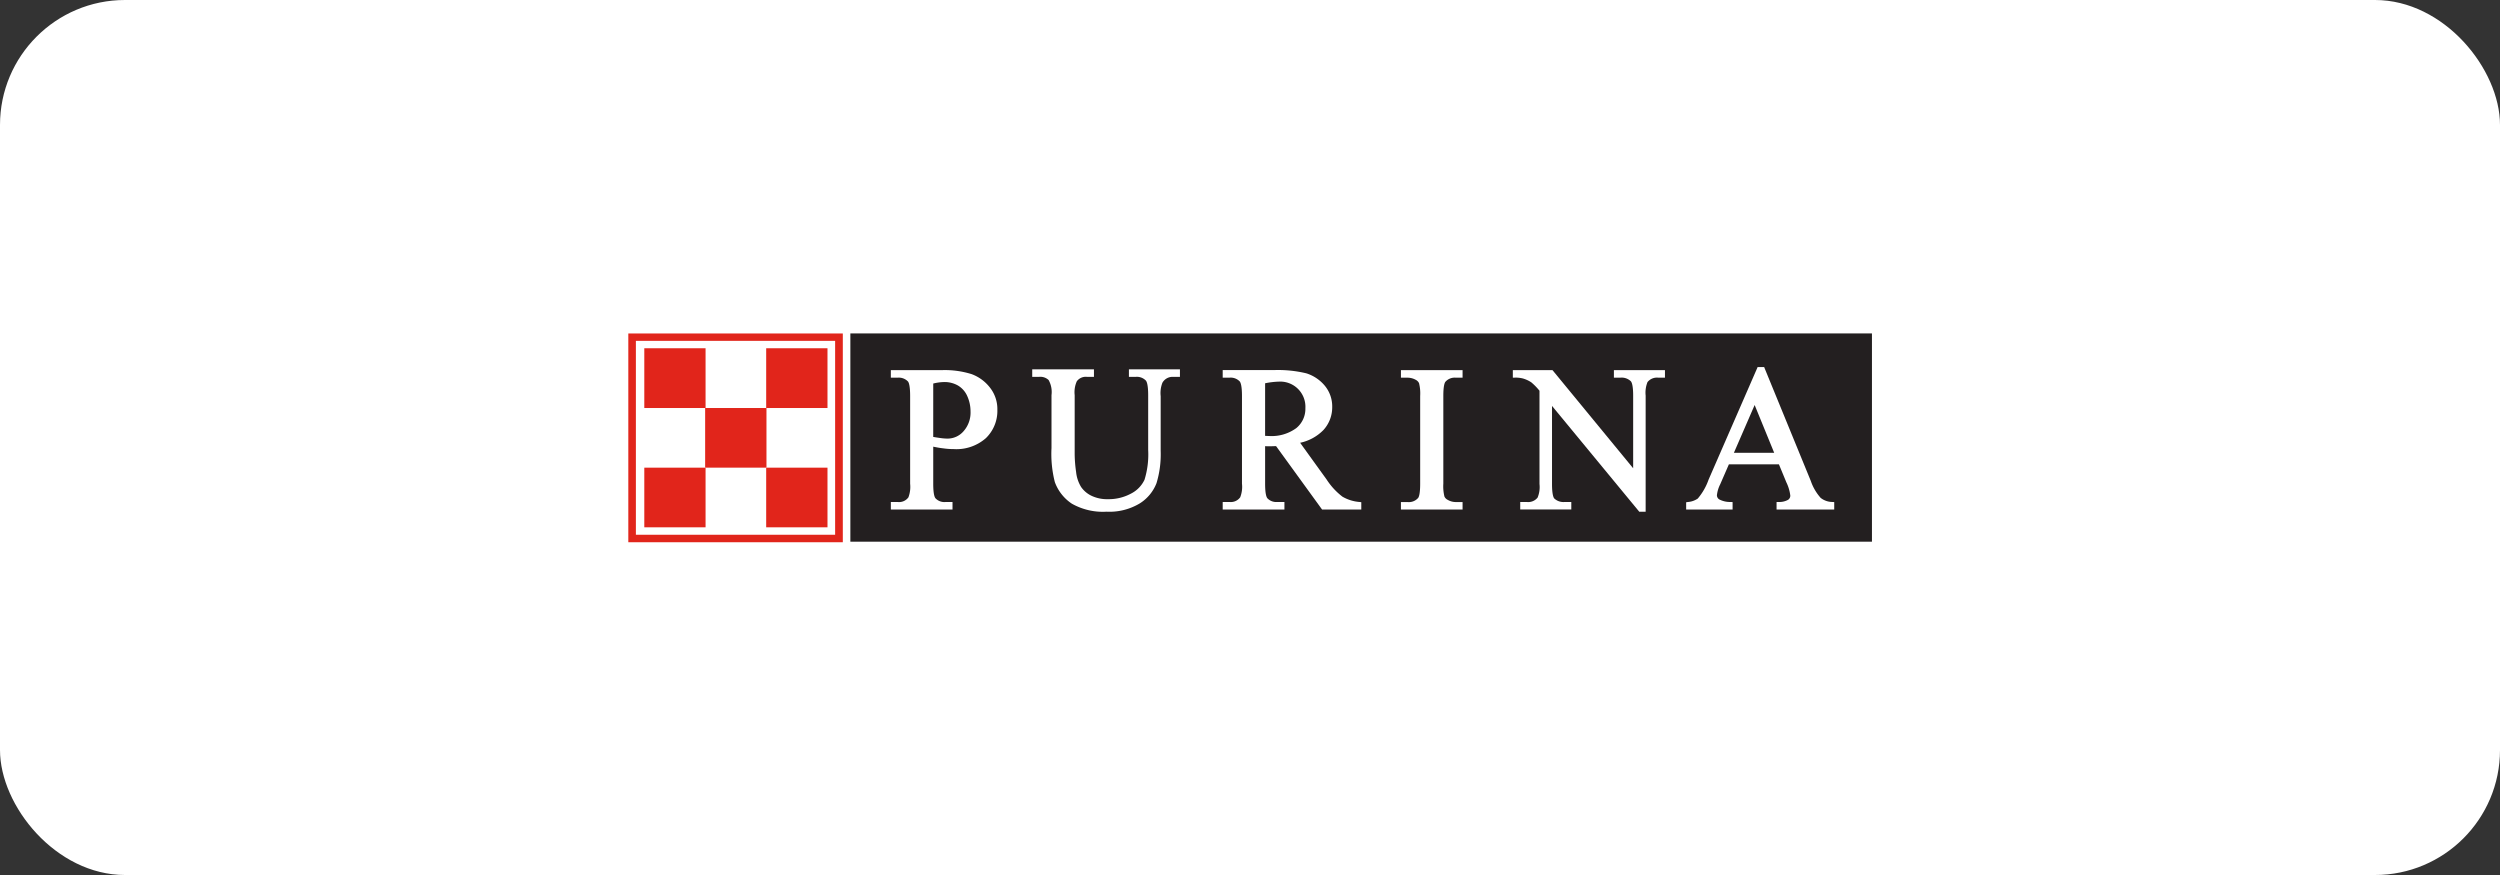 <svg xmlns="http://www.w3.org/2000/svg" viewBox="0 0 200 70"><rect x="0" y="0" width="200" height="70" fill="#333333" stroke="none"/><defs><style>.cls-1{fill:#fff;}.cls-2{fill:#e1251b;}.cls-3{fill:#231f20;}</style></defs><g id="Layer_2" data-name="Layer 2"><g id="Layer_1-2" data-name="Layer 1"><rect class="cls-1" width="200" height="70" rx="10"/><rect class="cls-1" x="49.577" y="26" width="100.845" height="18"/><rect class="cls-2" x="50.265" y="26.678" width="17.16" height="16.701"/><rect class="cls-1" x="50.871" y="27.268" width="15.939" height="15.512"/><rect class="cls-2" x="61.295" y="37.413" width="4.904" height="4.772"/><rect class="cls-2" x="61.295" y="27.86" width="4.904" height="4.781"/><rect class="cls-2" x="51.544" y="37.413" width="4.901" height="4.772"/><rect class="cls-2" x="51.544" y="27.86" width="4.901" height="4.781"/><rect class="cls-2" x="56.412" y="32.641" width="4.906" height="4.771"/><rect class="cls-3" x="68.029" y="26.674" width="81.727" height="16.661"/><path class="cls-1" d="M74.659,30.683a4.018,4.018,0,0,1,.874-.12,2.171,2.171,0,0,1,1.101.277,1.837,1.837,0,0,1,.741.835,2.978,2.978,0,0,1,.268,1.247,2.246,2.246,0,0,1-.554,1.571,1.695,1.695,0,0,1-1.294.595,4.244,4.244,0,0,1-.533-.041c-.177-.025-.38-.053-.604-.095Zm3.046-.76a7.177,7.177,0,0,0-2.334-.313H71.267v.603h.561a1.015,1.015,0,0,1,.806.303c.065.074.177.324.177,1.164v7.016a2.402,2.402,0,0,1-.136,1.089.925.925,0,0,1-.847.377h-.561v.599H76.201v-.599h-.567a.98.98,0,0,1-.792-.296c-.07-.08-.183-.332-.183-1.17V35.734c.273.056.538.105.793.133a5.975,5.975,0,0,0,.86.061,3.555,3.555,0,0,0,2.562-.88,3.032,3.032,0,0,0,.915-2.274,2.761,2.761,0,0,0-.61-1.788,3.289,3.289,0,0,0-1.474-1.064"/><path class="cls-1" d="M90.47,29.549h-.157v.599h.558a.997.997,0,0,1,.799.299c.068.08.184.337.184,1.166v4.381a6.841,6.841,0,0,1-.294,2.388,2.376,2.376,0,0,1-1.085,1.109,3.759,3.759,0,0,1-1.834.443,2.883,2.883,0,0,1-1.335-.278,2.129,2.129,0,0,1-.82-.701,2.866,2.866,0,0,1-.398-1.202,10.506,10.506,0,0,1-.114-1.424V31.613a2.12,2.12,0,0,1,.171-1.11.886.886,0,0,1,.809-.355h.562v-.599H82.578v.599h.558a.959.959,0,0,1,.754.256,1.964,1.964,0,0,1,.23,1.209v4.234a9.123,9.123,0,0,0,.267,2.72,3.509,3.509,0,0,0,1.362,1.728,5.029,5.029,0,0,0,2.777.64,4.699,4.699,0,0,0,2.666-.669,3.338,3.338,0,0,0,1.329-1.614,7.936,7.936,0,0,0,.333-2.575v-4.383a2.279,2.279,0,0,1,.139-1.075.933.933,0,0,1,.843-.471h.559v-.599h-3.927Z"/><path class="cls-1" d="M101.209,30.662a6.269,6.269,0,0,1,1.085-.131,2.015,2.015,0,0,1,2.137,2.126,1.985,1.985,0,0,1-.726,1.59,3.333,3.333,0,0,1-2.209.631c-.044,0-.093,0-.178-.005-.028-.003-.068-.004-.11-.006Zm6.185,9.071a5.474,5.474,0,0,1-1.276-1.39c-.002,0-1.627-2.252-2.107-2.921a3.669,3.669,0,0,0,1.873-1.03,2.694,2.694,0,0,0,.693-1.837,2.595,2.595,0,0,0-.609-1.716A3.142,3.142,0,0,0,104.505,29.866a9.638,9.638,0,0,0-2.589-.259H97.816v.605h.559a1.001,1.001,0,0,1,.8.3c.068.078.183.328.183,1.163V38.693a2.3,2.3,0,0,1-.14,1.087.92.92,0,0,1-.843.379h-.559v.602h4.938v-.602h-.576a.971.971,0,0,1-.785-.296c-.07-.081-.184-.331-.184-1.17V35.692a.67.67,0,0,0,.082.006c.07.002.144.004.223.004.153,0,.348-.004.571-.014l3.633,5.008.048.065h3.137v-.587l-.135-.015a3.192,3.192,0,0,1-1.373-.426"/><path class="cls-1" d="M112.23,29.611H112.075v.604h.533a1.356,1.356,0,0,1,.66.176.572.572,0,0,1,.255.264,3.377,3.377,0,0,1,.091,1.026v7.016c0,.802-.1,1.056-.161,1.135a.976.976,0,0,1-.846.332h-.533v.601h4.932v-.601h-.54a1.28,1.28,0,0,1-.645-.174.555.555,0,0,1-.265-.265,3.415,3.415,0,0,1-.09-1.028V31.68c0-.8.102-1.055.165-1.134a.99.99,0,0,1,.835-.331h.54v-.604H112.23Z"/><path class="cls-1" d="M133.197,30.063v-.454h-4.085v.603h.53a1.059,1.059,0,0,1,.824.288c.071.079.187.328.187,1.149v5.811l-6.41-7.797-.048-.055h-3.168v.603h.153a2.33,2.33,0,0,1,.659.069,2.447,2.447,0,0,1,.668.31,4.807,4.807,0,0,1,.652.669v7.46a2.196,2.196,0,0,1-.151,1.088.957.957,0,0,1-.856.353H121.618v.599h4.086v-.599H125.162a1.066,1.066,0,0,1-.824-.287c-.062-.076-.177-.329-.177-1.155V32.473l6.935,8.41.045.056h.511V31.65a2.27,2.27,0,0,1,.149-1.084.97.97,0,0,1,.854-.353h.542Z"/><path class="cls-1" d="M140.372,32.401l1.564,3.825h-3.225Zm6.22,7.757a1.532,1.532,0,0,1-.939-.327,3.976,3.976,0,0,1-.789-1.355l-3.69-9.007-.039-.102h-.527l-.04.096-3.879,8.902a4.773,4.773,0,0,1-.867,1.52,1.61,1.61,0,0,1-.798.276l-.132.021v.578h3.715v-.593l-.142-.009a1.85,1.85,0,0,1-.932-.21.402.402,0,0,1-.18-.316,2.505,2.505,0,0,1,.261-.883s.545-1.251.697-1.602h4.003c.141.338.604,1.465.607,1.465a3.32,3.32,0,0,1,.304,1.042.404.404,0,0,1-.169.325,1.431,1.431,0,0,1-.781.179l-.15.005v.597H146.738v-.594Z"/></g></g></svg>